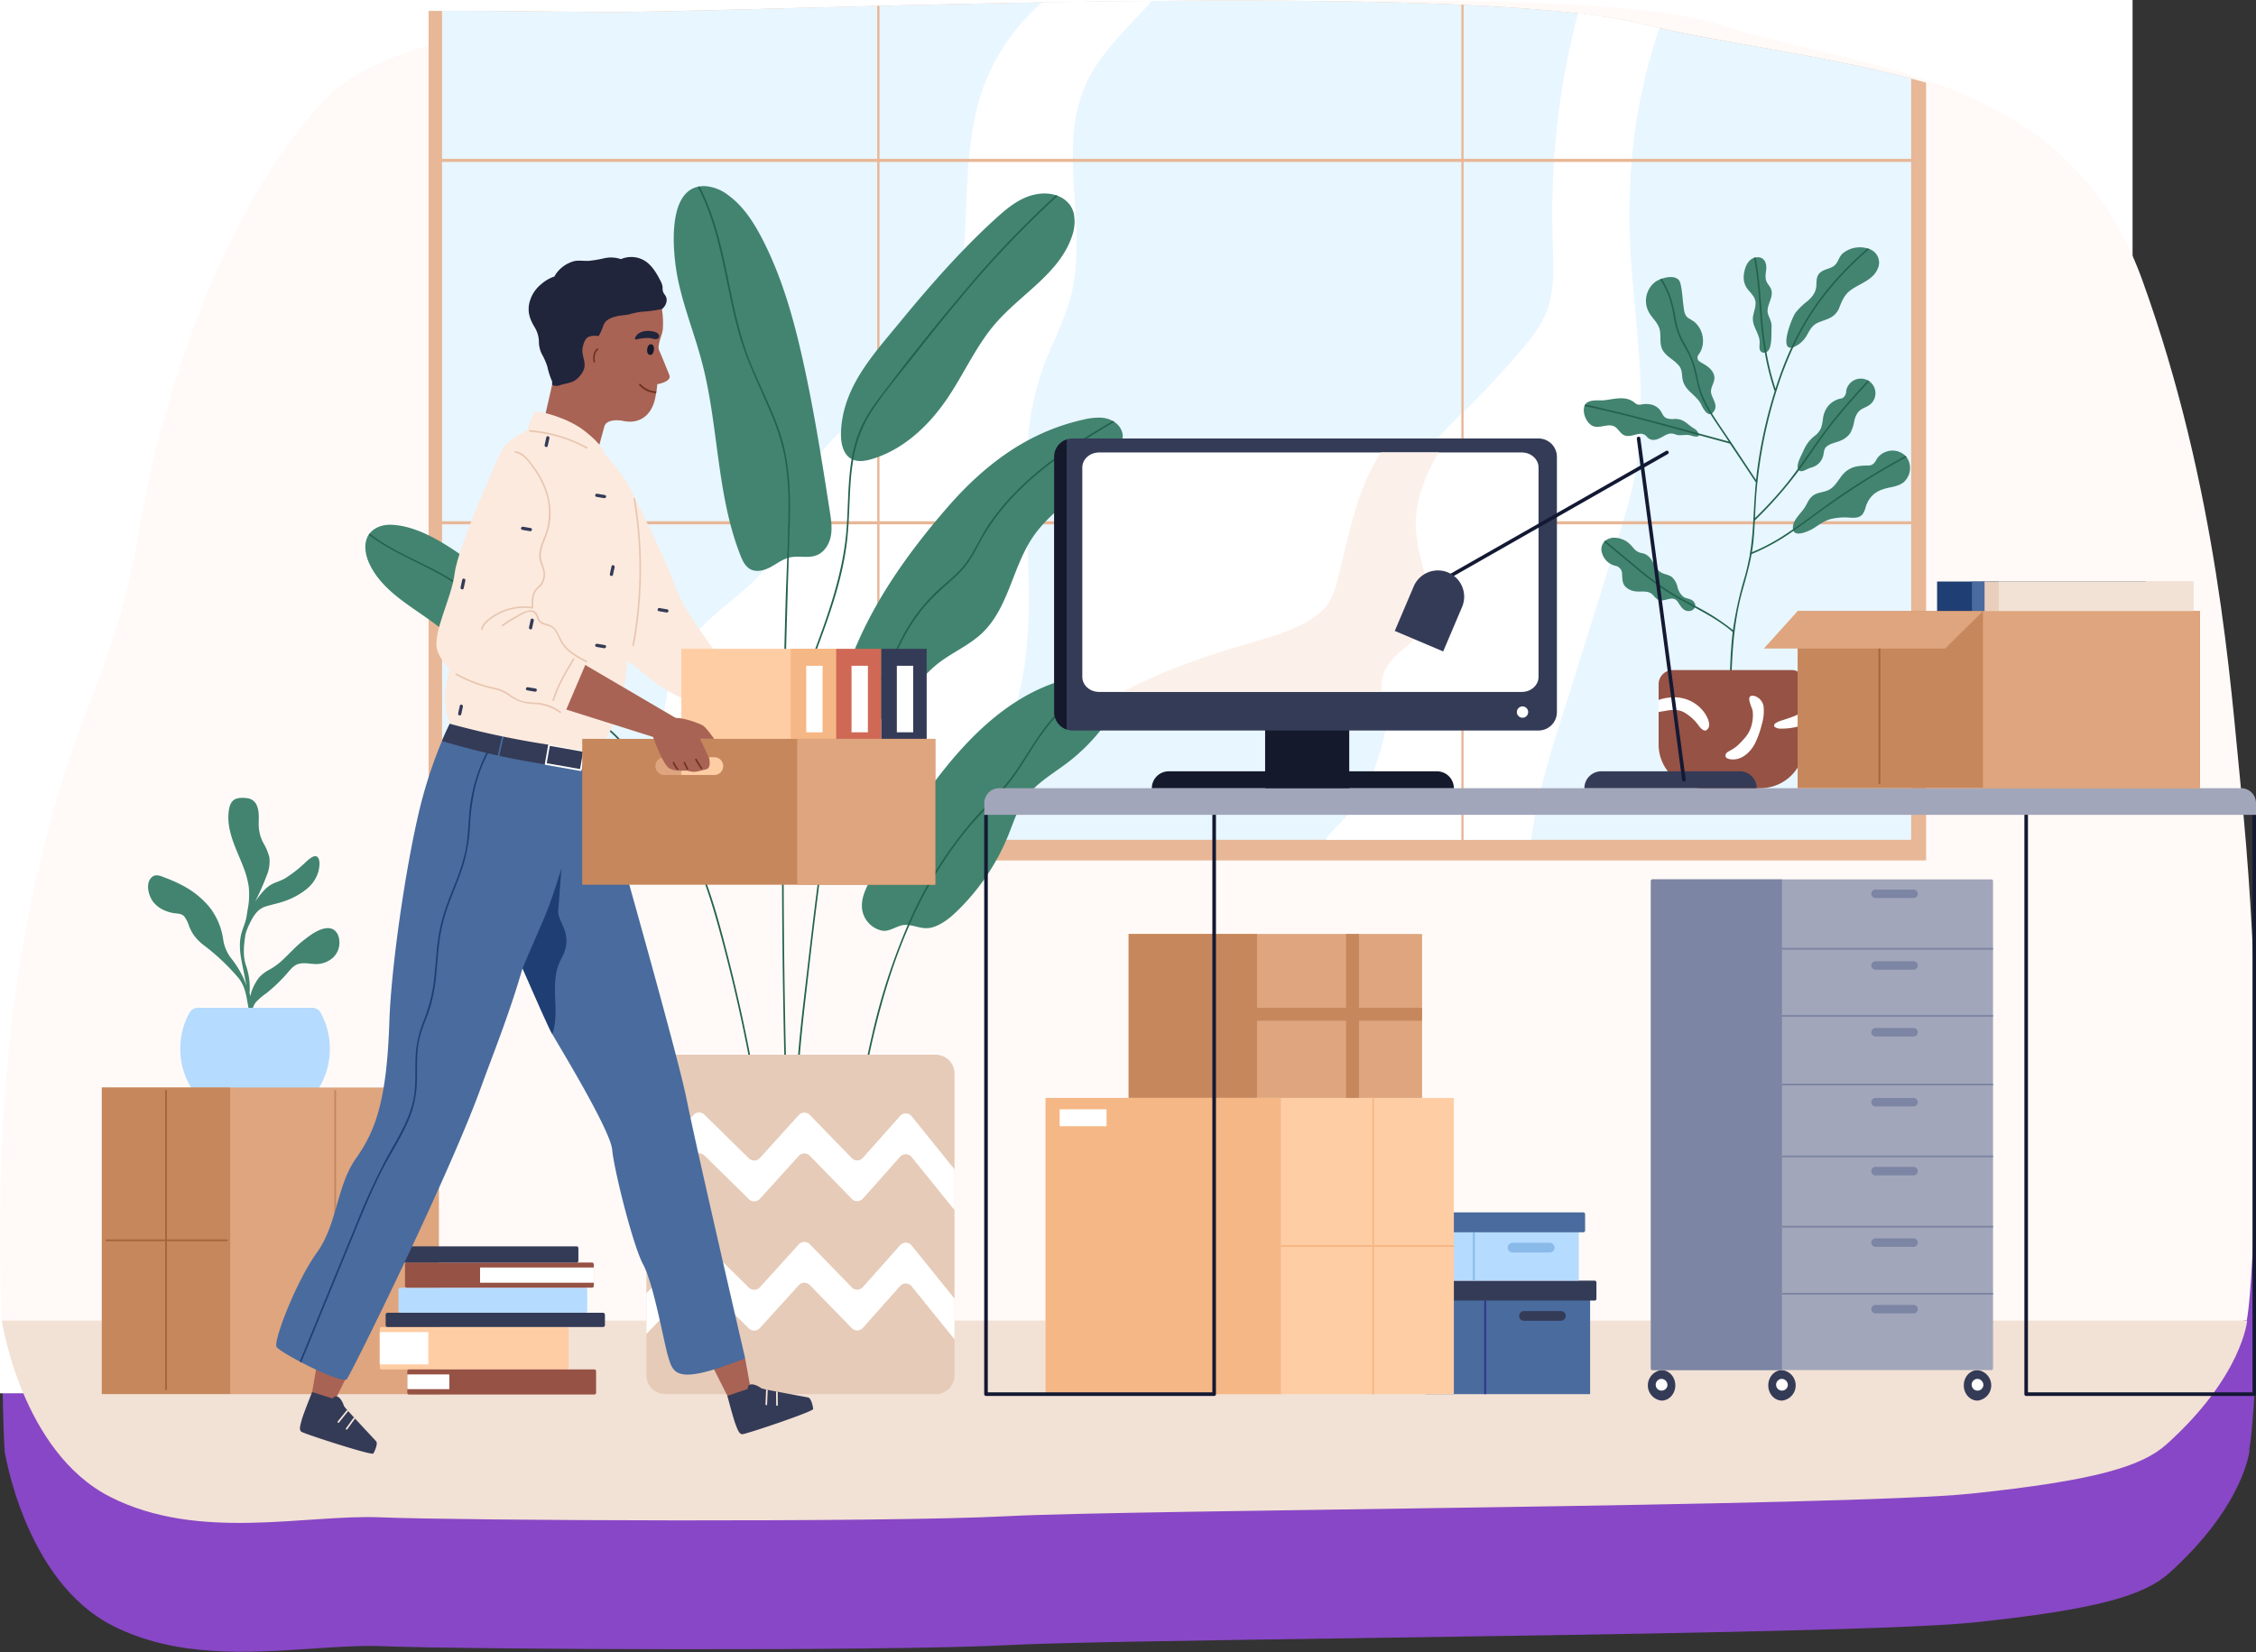 <svg xmlns="http://www.w3.org/2000/svg" xmlns:xlink="http://www.w3.org/1999/xlink" width="860" height="630" viewBox="0 0 860 630">
  <rect x="0" y="0" width="860" height="630" fill="#333333" stroke="none"/>
  <defs>
    <clipPath id="clip-path">
      <rect id="Rectangle_3" data-name="Rectangle 3" width="860" height="630" transform="translate(700 123.778)" fill="none"/>
    </clipPath>
    <clipPath id="clip-path-2">
      <rect id="Rectangle_2" data-name="Rectangle 2" width="860.04" height="553.801" fill="#fff"/>
    </clipPath>
  </defs>
  <g id="man-carrying-files-while-walking" transform="translate(-700 -123.778)">
    <g id="Mask_Group_1" data-name="Mask Group 1" clip-path="url(#clip-path)">
      <g id="Group_3" data-name="Group 3" transform="translate(-0.815)">
        <path id="Path_1" data-name="Path 1" d="M1557.456,676.277s2.032-9.023,3.054-49.657l-.01.013c1.021-40.647,1.021-91.062-5.406-154.433-.37-3.684-.761-7.716-1.171-12.07-3.824-40.352-10.262-108.226-36.292-180.4-15.027-41.685-43.5-61.61-74.947-73.609q-2.238-.861-4.485-1.659c-15.238-5.424-31.046-9.172-46.274-12.781-12.364-2.932-24.338-5.771-35.3-9.341-42.189-13.747-181.851-8.8-260.733-6.005-21.855.774-39.045,1.383-48.206,1.383-4.565,0-10.3-.081-16.95-.175-9.711-.137-21.365-.3-34.156-.282-1.336.014-2.685.014-4.046.014-59.09.266-139.89,4.737-167.152,33.009-38.02,39.412-62.487,111.964-71.1,163.362-5.018,29.944-11.163,46.134-18.126,64.478s-14.738,38.828-23.024,77.362c-16.575,77.07-11.412,160.795-11.412,160.795l1.125.123h-1.2s7.444,49.983,41.275,67.2c24.106,12.27,51.679,10.4,75.964,8.763,9.8-.663,19.063-1.29,27.348-.937,28.818,1.227,192.261,2.025,238.666-.443,18.291-.972,71.974-1.752,133.185-2.641,94.13-1.368,206.05-2.993,234.453-5.976,46.854-4.922,64.905-10.273,74.427-18.87,28.924-26.1,30.625-47.106,30.625-47.106l-.01.007H1556.5Z" transform="translate(0.816)" fill="#8847c6" fill-rule="evenodd"/>
        <rect id="Rectangle_1" data-name="Rectangle 1" width="1513.76" height="655" fill="#fff"/>
        <g id="Group_1" data-name="Group 1" transform="translate(700.815 124)" clip-path="url(#clip-path-2)">
          <path id="Path_2" data-name="Path 2" d="M1559.55,577.5c-1.021,40.634-3.054,49.657-3.054,49.657L1166.342,677.8,700.761,627.153s-5.163-83.725,11.412-160.8,31.117-81.964,41.15-141.84c8.611-51.4,33.077-123.95,71.1-163.362,27.263-28.272,108.063-32.743,167.152-33.009,1.361,0,2.71,0,4.046-.014,21.55-.034,39.871.457,51.1.457,42.2,0,255.057-12.934,308.939,4.621,24.468,7.966,53.963,12.294,81.575,22.123q2.253.8,4.485,1.659c31.447,12,59.92,31.924,74.947,73.609,28.833,79.964,33.629,154.645,37.464,192.474,6.428,63.371,6.428,113.786,5.406,154.433Z" transform="translate(-700 -124)" fill="#fffaf7"/>
          <path id="Path_3" data-name="Path 3" d="M1434.054,155.284V451.841H863.2v-323.9c1.726,0,3.438,0,5.13-.013,27.333-.032,50.563.434,64.811.434,16.75,0,54.713-1.2,101.065-2.336.28-.013.571-.02.851-.026,69.681-1.715,158.054-3.269,221.818-.4l.851.039c28.864,1.314,52.611,3.553,67.188,7.1,31.026,7.553,68.42,11.656,103.44,20.976q2.853.758,5.7,1.573Z" transform="translate(-699.81 -124)" fill="#e8b797"/>
          <path id="Path_4" data-name="Path 4" d="M1428.351,153.711V443.964H868.326V127.926c27.333-.032,50.563.434,64.811.434,16.75,0,54.713-1.2,101.065-2.337.28-.012.571-.019.851-.025,19.523-.479,40.507-.952,62.012-1.314,13.816-.233,27.842-.421,41.829-.544,41.949-.356,83.547-.091,117.977,1.456l.851.039c16.459.744,31.256,1.8,43.631,3.217a199.474,199.474,0,0,1,23.557,3.883c2.453.6,4.956,1.171,7.489,1.735,29.444,6.5,63.7,10.653,95.952,19.241Z" transform="translate(-699.804 -124)" fill="#e8f6ff"/>
          <path id="Path_5" data-name="Path 5" d="M1097.008,124.69a80.151,80.151,0,0,0-20.193,26.924c-7.309,15.766-8.069,34.192-8.82,52.288-.751,17.986-1.9,37.052-10.963,51.272-14.977,23.493-42.509,27.072-52.671,57.064-1.562,4.627-2.793,9.456-4.478,14.005a47.05,47.05,0,0,1-5.543,10.712c-3.951,5.637-8.776,9.96-13.616,14.044-8.914,7.508-19.141,14.776-24.148,27.992-3.356,8.854-3.484,19.105-6.2,28.263a46.841,46.841,0,0,1-12.528,20.1c-5.154,5.094-10.8,9.171-16.227,13.682-1.079.893-2.316,1.871-3.57,2.945h149.373c5.006-13.041,10.913-25.474,15.668-38.71a144.434,144.434,0,0,0,7.318-28.4,193.1,193.1,0,0,0,1.512-29.494c-.25-20.5-2.363-41.3.25-61.672a104.4,104.4,0,0,1,7.949-28.568c3.674-8.5,7.639-16.827,9.111-26.639,2.853-19.131-2-38.522.02-57.705a53.267,53.267,0,0,1,9.631-25.921c5.386-7.514,11.754-13.759,17.751-20.315q1.1-1.194,2.193-2.395c-13.986.123-28.013.311-41.829.544Z" transform="translate(-699.746 -124)" fill="#fff"/>
          <path id="Path_6" data-name="Path 6" d="M1322.637,174.091a213.323,213.323,0,0,1,9.371-39.615c-2.533-.563-5.026-1.133-7.489-1.735a200.732,200.732,0,0,0-23.547-3.883c-1.141,4.155-2.112,8.375-3.023,12.472a294.431,294.431,0,0,0-6.518,51c-.36,8.614-.35,17.228-.05,25.836.3,8.518.581,17.4-2.663,25.054-2.984,7.028-7.879,12.277-12.364,17.442q-7.644,8.786-15.688,16.886c-4.635,4.672-9.561,8.925-13.886,14.128a49.845,49.845,0,0,0-9.411,18.316c-4.685,16.148-5.036,34.1-5.7,51.214-.6,15.688-1.432,31.525-5.4,46.417a78.142,78.142,0,0,1-7.869,19.591,48.059,48.059,0,0,1-5.486,7.573c-2.153,2.414-4.545,4.439-6.6,7.015a22.132,22.132,0,0,0-1.5,2.168h78.291c.581-4.53,1.4-9,2.363-13.4,3.764-17.216,9.481-33.629,14.637-50.126q8.034-25.737,16.079-51.486c2.483-7.947,5-15.915,6.517-24.322a148.721,148.721,0,0,0,2.223-25.2c.16-18.122-2.223-36.024-3.554-54a242.928,242.928,0,0,1,1.261-51.33Z" transform="translate(-699.412 -124)" fill="#fff"/>
          <path id="Path_7" data-name="Path 7" d="M1433.047,185.508H868.327c-.238,0-.429-.259-.429-.582s.19-.583.429-.583h564.721c.24,0,.43.259.43.583S1433.287,185.508,1433.047,185.508Z" transform="translate(-699.805 -124)" fill="#e8b797"/>
          <path id="Path_8" data-name="Path 8" d="M1433.047,323.687H868.327c-.238,0-.429-.259-.429-.582s.19-.583.429-.583h564.721c.24,0,.43.259.43.583S1433.287,323.687,1433.047,323.687Z" transform="translate(-699.805 -124)" fill="#e8b797"/>
          <path id="Path_9" data-name="Path 9" d="M1034.871,126v320.51c0,.323-.19.582-.431.582s-.431-.265-.431-.582V126.023C1034.3,126.01,1034.581,126,1034.871,126Z" transform="translate(-699.611 -124)" fill="#e8b797"/>
          <path id="Path_10" data-name="Path 10" d="M1257.281,125.635V446.507c0,.324-.19.583-.431.583s-.42-.265-.42-.583V125.6Z" transform="translate(-699.352 -124)" fill="#e8b797"/>
        </g>
        <g id="Group_2" data-name="Group 2" transform="translate(701.5 194.736)">
          <path id="Path_11" data-name="Path 11" d="M1556.615,627.276H700.684s7.444,49.983,41.276,67.2,74.493,6.6,103.311,7.826,192.26,2.025,238.664-.443,320.773-3.7,367.637-8.617,64.906-10.273,74.427-18.87c28.924-26.1,30.626-47.106,30.626-47.106Z" transform="translate(-700.684 -194.736)" fill="#f2e1d5"/>
          <path id="Path_12" data-name="Path 12" d="M829.22,481.772c-.513-2.684-2.174-4.439-5-4.077-3.172.41-6.071,2.677-8.525,4.575-2.905,2.254-5.319,4.972-7.985,7.484a25.7,25.7,0,0,1-4.95,3.661,14.322,14.322,0,0,0-4.041,3.031,18.661,18.661,0,0,0-3.391,7.177c-.088-.437-.17-.867-.259-1.3a25.487,25.487,0,0,0-1.341-10.359c-1.36-4.056-.8-7.914-.211-12.039a24.252,24.252,0,0,1,1.3-3.414c1.382-2.957,3.057-6.091,6.371-7.116,2.858-.88,5.75-1.365,8.533-2.533a27.215,27.215,0,0,0,7.184-4.186,13.375,13.375,0,0,0,4.273-6.173c.444-1.448,1.142-5.06-.417-6.1-1.45-.97-4.314,2.192-5.312,3.039a45.939,45.939,0,0,1-6.966,5.3c-1.43.8-2.988,1.249-4.458,1.939a11.132,11.132,0,0,0-3.4,2.554,35.8,35.8,0,0,0-3.472,4.37,95.526,95.526,0,0,0,4.518-10.2,13.374,13.374,0,0,0,.944-6.767,21.189,21.189,0,0,0-2.414-5.674,15.385,15.385,0,0,1-1.641-7.635c.034-2.158.164-4.486-.752-6.507a4.413,4.413,0,0,0-3.459-2.684c-1.545-.246-3.9-.335-5.244.628-1.326.956-1.764,2.7-1.968,4.234a20.833,20.833,0,0,0,.362,7.074c1.045,4.992,3.4,9.547,5.2,14.279a35.2,35.2,0,0,1,2,7.1,28.2,28.2,0,0,1-.328,8.966c-.157.976-.321,1.953-.479,2.929-.382,2.349-1.627,4.739-2.125,7.116-1.012,4.841.2,9.348,1.127,14.1.328,1.659.65,3.312.978,4.971a33.2,33.2,0,0,0-1.58-3.783,37.916,37.916,0,0,0-3.972-6.269,15.2,15.2,0,0,1-3.254-7.19,25.863,25.863,0,0,0-5-12.3,32.9,32.9,0,0,0-10.542-8.6,51.809,51.809,0,0,0-6.4-2.868c-1.532-.58-3.59-1.659-5.107-.471-2.837,2.226-1.512,7.211.32,9.588A10.992,10.992,0,0,0,762.9,471a14.408,14.408,0,0,0,3.042.888c1.45.259,3.07.1,4.157,1.215a11.942,11.942,0,0,1,1.934,3.838,19.713,19.713,0,0,0,1.607,3.141,19.107,19.107,0,0,0,4.41,4.4,84.133,84.133,0,0,1,12.627,11.97c2.044,2.4,2.844,5.306,3.4,8.345a.13.13,0,0,1-.007.048.307.307,0,0,0,.061.259c.554,3.059,1.067,6.125,1.6,9.185.068.389.664.225.595-.164l-.341-1.987a.309.309,0,0,0,.2-.355,6.993,6.993,0,0,1,1.388-6,25.654,25.654,0,0,1,3.945-3.346,59.864,59.864,0,0,0,7.91-7.593c1.3-1.5,2.5-3.128,4.539-3.613,1.832-.437,3.76-.027,5.606.075a9.576,9.576,0,0,0,7.356-2.465,7.786,7.786,0,0,0,2.263-7.054Z" transform="translate(-700.619 -194.736)" fill="#428470"/>
          <path id="Path_13" data-name="Path 13" d="M772.087,510a28.318,28.318,0,0,0-3.432,13.931,28.5,28.5,0,0,0,57-.383,28.284,28.284,0,0,0-3.446-13.568,3.74,3.74,0,0,0-3.281-1.96h-43.55a3.742,3.742,0,0,0-3.288,1.987Z" transform="translate(-700.605 -194.736)" fill="#b5dbff"/>
          <path id="Path_14" data-name="Path 14" d="M867.281,538.429h-128.5v116.9h128.5Z" transform="translate(-700.64 -194.736)" fill="#dea57e"/>
          <path id="Path_15" data-name="Path 15" d="M787.717,538.429H738.781V655.273h48.936Z" transform="translate(-700.64 -194.736)" fill="#c7875c"/>
          <path id="Path_16" data-name="Path 16" d="M786.459,597.018H740.509a.341.341,0,0,1,0-.683h45.949a.341.341,0,0,1,0,.683Z" transform="translate(-700.638 -194.736)" fill="#a3663c"/>
          <path id="Path_17" data-name="Path 17" d="M763.22,653.88a.338.338,0,0,1-.341-.341V539.74a.342.342,0,1,1,.684,0v113.8A.338.338,0,0,1,763.22,653.88Z" transform="translate(-700.612 -194.736)" fill="#a3663c"/>
          <path id="Path_18" data-name="Path 18" d="M827.627,653.955a.338.338,0,0,1-.342-.341V539.747a.342.342,0,1,1,.684,0V653.614A.338.338,0,0,1,827.627,653.955Z" transform="translate(-700.537 -194.736)" fill="#c7875c"/>
          <path id="Path_19" data-name="Path 19" d="M923,614.732H852.4a.684.684,0,0,0-.684.683v8.208a.684.684,0,0,0,.684.683H923a.684.684,0,0,0,.684-.683v-8.208A.684.684,0,0,0,923,614.732Z" transform="translate(-700.508 -194.736)" fill="#b5dbff"/>
          <path id="Path_20" data-name="Path 20" d="M925.5,605.158h-70.6a.684.684,0,0,0-.684.683v8.208a.684.684,0,0,0,.684.683h70.6a.684.684,0,0,0,.684-.683v-8.208A.684.684,0,0,0,925.5,605.158Z" transform="translate(-700.505 -194.736)" fill="#965244"/>
          <path id="Path_21" data-name="Path 21" d="M915.887,629.734h-70.6a.683.683,0,0,0-.683.683v14.8a.683.683,0,0,0,.683.683h70.6a.683.683,0,0,0,.683-.683v-14.8A.683.683,0,0,0,915.887,629.734Z" transform="translate(-700.517 -194.736)" fill="#ffcda4"/>
          <path id="Path_22" data-name="Path 22" d="M863.109,631.687H844.6v12.319h18.507Z" transform="translate(-700.517 -194.736)" fill="#fff"/>
          <path id="Path_23" data-name="Path 23" d="M847.594,624.306H929.68a.749.749,0,0,1,.752.751v3.933a.749.749,0,0,1-.752.751H847.594a.749.749,0,0,1-.752-.751v-3.933A.749.749,0,0,1,847.594,624.306Z" transform="translate(-700.514 -194.736)" fill="#343b57"/>
          <path id="Path_24" data-name="Path 24" d="M926.144,607.043H882.787v5.8h43.357Z" transform="translate(-700.472 -194.736)" fill="#fff"/>
          <path id="Path_25" data-name="Path 25" d="M926.367,645.9h-70.6a.683.683,0,0,0-.684.683v8.207a.683.683,0,0,0,.684.683h70.6a.683.683,0,0,0,.684-.683v-8.207A.683.683,0,0,0,926.367,645.9Z" transform="translate(-700.504 -194.736)" fill="#965244"/>
          <path id="Path_26" data-name="Path 26" d="M871.107,647.8H855.082v5.613h16.025Z" transform="translate(-700.504 -194.736)" fill="#fff"/>
          <path id="Path_27" data-name="Path 27" d="M919.629,598.985h-70.6a.683.683,0,0,0-.684.683v4.821a.683.683,0,0,0,.684.683h70.6a.684.684,0,0,0,.684-.683v-4.821A.684.684,0,0,0,919.629,598.985Z" transform="translate(-700.512 -194.736)" fill="#343b57"/>
          <path id="Path_28" data-name="Path 28" d="M1127.555,289.266a6.887,6.887,0,0,0-3.134-4.609,5.892,5.892,0,0,0-.6-.376,9.812,9.812,0,0,0-2.333-.935,12.09,12.09,0,0,0-2.2-.328,24.559,24.559,0,0,0-6.708.758c-21.485,4.8-38.014,17.5-52.131,33.836-15.228,17.611-28.954,37-37.033,59-1.862,5.094-3.444,10.441-3.124,15.863.16,2.526.841,5.217,2.793,6.822a1.3,1.3,0,0,0,.11.082,4.847,4.847,0,0,0,.47.334c2.553,1.619,6.077,1.086,8.92-.143,10.142-4.4,15.528-15.467,24.128-22.432,5.476-4.432,12.254-7.163,17.35-12.032,10.042-9.574,11.513-25.082,19.292-36.554,8.69-12.8,24.559-19.6,32.4-32.921,1.151-1.939,2.112-4.138,1.792-6.364Z" transform="translate(-700.312 -194.736)" fill="#428470"/>
          <path id="Path_29" data-name="Path 29" d="M1124.441,284.664c-15.909,9.239-31.747,19.529-43.36,34a82.323,82.323,0,0,0-8.33,12.674,64.518,64.518,0,0,1-4.225,7.211,35.841,35.841,0,0,1-5.2,5.654c-4.025,3.647-8.109,7.082-11.583,11.274a71.376,71.376,0,0,0-9,14.218c-2.393,4.9-4.545,9.976-7.769,14.415-3.164,4.377-7.088,8.146-9.821,12.831-.521.908-1.011,1.823-1.462,2.765-4.345,9.021-5.516,19.544-7.108,29.268-3.945,24.194-6.748,48.558-9.541,72.9-2.763,23.887-5.4,48.162-1.492,72.083.06.389-.541.553-.6.164q-.691-4.179-1.121-8.372c-2.543-24.31.841-48.77,3.634-72.895,2.823-24.406,5.787-48.811,10.052-73.012a100.812,100.812,0,0,1,3.724-15.747,40.371,40.371,0,0,1,1.982-4.732,44.4,44.4,0,0,1,5.476-8.488c3.644-4.466,7.168-8.713,9.811-13.862,2.533-4.93,4.655-10.052,7.6-14.77a66.433,66.433,0,0,1,9.922-12.333c4.045-3.961,8.85-7.231,12.134-11.923,3.094-4.4,5.186-9.416,8.16-13.9a87.112,87.112,0,0,1,9.051-11.3c11.033-11.684,24.619-20.465,38.485-28.516.2.116.411.239.6.375Z" transform="translate(-700.332 -194.736)" fill="#23614d"/>
          <path id="Path_30" data-name="Path 30" d="M1124.782,386.164a6.559,6.559,0,0,0-.821-1.352,8.945,8.945,0,0,0-5.216-3.052c-.28-.062-.541-.116-.831-.157a22.016,22.016,0,0,0-7.749.225c-36.683,7.211-59.359,46.066-77.37,75.224-2.8,4.527-5.707,9.785-4.2,14.893a9.735,9.735,0,0,0,7.138,6.638c3.044.655,5.887-2.076,8.85-2.158a8.235,8.235,0,0,1,1.091.034c.21.02.42.034.631.075,3.074.41,5.637,1.878,9.261.656,3.554-1.2,6.508-3.7,9.191-6.324A84.72,84.72,0,0,0,1084,442.2c1.962-4.849,3.514-9.956,6.578-14.2,4.085-5.654,10.392-9.184,15.949-13.411a71.121,71.121,0,0,0,15.458-16.2c2.483-3.613,4.676-8.236,2.813-12.2Z" transform="translate(-700.303 -194.736)" fill="#428470"/>
          <path id="Path_31" data-name="Path 31" d="M1118.752,381.76a97.97,97.97,0,0,0-22.376,22.534c-4.525,6.358-8.129,13.336-13.155,19.346-4.966,5.934-10.693,11.171-15.558,17.194a156.463,156.463,0,0,0-21.355,35.686q-.706,1.589-1.382,3.2c-12.575,30.06-17.38,62.537-22,94.57-.05.389-.651.218-.6-.164,2.713-18.792,5.456-37.6,9.811-56.1a241.4,241.4,0,0,1,13.526-41.58,153.184,153.184,0,0,1,24.919-40.05c5.386-6.125,11.433-11.574,16.069-18.321,4.335-6.316,8.039-12.988,12.875-18.956a98.721,98.721,0,0,1,18.392-17.522c.28.041.551.1.831.157Z" transform="translate(-700.31 -194.736)" fill="#23614d"/>
          <path id="Path_32" data-name="Path 32" d="M1108.983,205.288a9.417,9.417,0,0,0-1.452-3.3,10.239,10.239,0,0,0-4.555-3.483.821.821,0,0,0-.14-.048,5.263,5.263,0,0,0-.661-.239c-3.955-1.3-8.42-.614-12.234,1.134-4.065,1.857-7.519,4.821-10.833,7.839-13.255,12.073-25.079,25.6-36.452,39.442-10.332,12.585-21.765,24.713-22.436,41.894-.15,3.885.641,8.467,4.065,10.277a.655.655,0,0,0,.15.082,4.408,4.408,0,0,0,.471.2c2.162.853,4.675.416,6.938-.239,12.234-3.585,22.056-12.947,29.154-23.532,6.247-9.3,10.8-19.782,18.141-28.25,9.761-11.26,24.458-19.14,29.154-33.282a16.064,16.064,0,0,0,.691-8.475Z" transform="translate(-700.312 -194.736)" fill="#428470"/>
          <path id="Path_33" data-name="Path 33" d="M1016.019,318.677q-.27-1.742-.541-3.489c-2.813-17.967-5.7-35.933-9.641-53.694-3.554-16.047-8.015-32.033-15.562-46.639-3.262-6.324-7.226-12.5-12.99-16.683a16.251,16.251,0,0,0-8.73-3.428,11.354,11.354,0,0,0-2.188.123c-.219.034-.437.075-.65.123-12.292,2.745-9.311,27.3-7.472,35.85,2.29,10.667,6.4,20.855,9.147,31.4,6.29,24.139,5.435,50.034,14.555,73.251.807,2.062,1.826,4.24,3.774,5.3,2.393,1.3,5.394.464,7.793-.833,2.092-1.134,4.048-2.616,6.276-3.367.191-.061.379-.123.57-.17.15-.041.29-.082.441-.11,3.364-.758,7.048.431,10.252-.84,2.943-1.167,4.8-4.24,5.376-7.354s.08-6.323-.41-9.451Z" transform="translate(-700.386 -194.736)" fill="#428470"/>
          <path id="Path_34" data-name="Path 34" d="M1102.9,198.446a390.913,390.913,0,0,0-37.564,39.646c-5.877,7.02-11.593,14.17-17.24,21.374-5.557,7.075-11.523,14.026-16.4,21.6a47.973,47.973,0,0,0-6.728,18.007c-.441,2.506-.741,5.053-.941,7.634-.671,8.413-.531,16.888-1.682,25.26-3.664,26.529-17.61,50.518-23.672,76.364q-.42,34.467-.151,68.942.318,38.277,1.511,76.542c.016.4-.6.4-.615,0q-.144-4.712-.28-9.424-1.077-37.91-1.292-75.825-.164-28.608.164-57.224a97.739,97.739,0,0,0-2.154,18c-.013.4-.629.4-.615,0a101.642,101.642,0,0,1,2.8-20.923q.1-7.847.219-15.679.327-19.041.868-38.09c.171-6.009.423-12.018.65-18.034.246-6.508.449-13.009.469-19.516a102.824,102.824,0,0,0-1.365-18.554,80.631,80.631,0,0,0-5-16.361c-4.26-10.38-9.428-20.281-12.484-31.125-5.265-18.608-6.646-38.752-15.7-56.049.212-.048.424-.089.65-.123.375.717.738,1.441,1.093,2.171,9.169,19.127,9.763,40.9,16.736,60.741,3.766,10.741,9.5,20.684,13.023,31.521,3.727,11.472,3.9,23.5,3.517,35.44q-.18,5.84-.36,11.684c-.661,21.428-1.283,42.843-1.6,64.271-.027,1.68-.034,3.36-.061,5.033,2.71-10.619,6.655-20.985,10.509-31.221,6.037-16.026,11.974-32.244,13.225-49.466.621-8.611.451-17.3,1.832-25.853.03-.137.04-.28.08-.41a49.73,49.73,0,0,1,3.214-11.349,57.261,57.261,0,0,1,7.058-11.616c10.843-14.47,22.156-28.687,33.889-42.446a378.267,378.267,0,0,1,33.729-35.175c.22.069.451.151.661.239Z" transform="translate(-700.376 -194.736)" fill="#23614d"/>
          <path id="Path_35" data-name="Path 35" d="M924.322,375.4a17.129,17.129,0,0,0-3.487-4.192,301.874,301.874,0,0,0-33.957-27.738c-10.6-7.443-24.426-19.148-37.956-19.612-3.057-.1-6.317.922-8.169,3.332a1.516,1.516,0,0,0-.137.164c-.075.1-.143.205-.212.3-2.133,3.25-1.354,7.709.335,11.246,6.173,12.9,21.426,18.356,31.619,28.394,8.142,8.023,13.147,19.127,22.479,25.737,2.29,1.618,5.2,2.977,7.834,2.021,2.885-1.038,4.212-4.336,6.557-6.316a9.16,9.16,0,0,1,1.654-1.1c.205-.116.41-.218.623-.314a55.739,55.739,0,0,1,6.809-2.117c3.132-.976,6.434-3.073,6.775-6.33a6.032,6.032,0,0,0-.759-3.489Z" transform="translate(-700.523 -194.736)" fill="#428470"/>
          <path id="Path_36" data-name="Path 36" d="M990.84,555.9c.055.39-.534.554-.595.158q-.616-4.16-1.264-8.318a642.478,642.478,0,0,0-13.988-65.78c-2.871-10.714-5.934-21.435-10.63-31.514-4.539-9.731-10.371-18.8-16.34-27.71-2.987-4.453-5.893-8.994-9.236-13.193a57.66,57.66,0,0,0-10.644-10.23c-5.565-4.165-11.609-7.648-17.269-11.663-1.791-1.27-3.535-2.588-5.21-4-7.2-6.051-11.895-13.992-17.146-21.647a62.075,62.075,0,0,0-9.134-10.967,58.688,58.688,0,0,0-10.077-7.225c-9.339-5.462-20.264-9.457-28.9-16.149.068-.1.137-.205.212-.3a1.63,1.63,0,0,1,.136-.164c10.679,8.359,24.572,12.251,35.427,20.4,7.206,5.416,12.012,12.8,16.935,20.206a82.08,82.08,0,0,0,8.819,11.541,64.812,64.812,0,0,0,9.557,8c.486.348.978.69,1.477,1.031,7.589,5.183,15.772,9.69,22.294,16.259a79.951,79.951,0,0,1,9.182,11.7c3.036,4.466,6.057,8.946,8.976,13.487A155.414,155.414,0,0,1,968.1,457.68c4.007,10.366,6.8,21.2,9.544,31.958a646.008,646.008,0,0,1,13.2,66.258Z" transform="translate(-700.521 -194.736)" fill="#23614d"/>
          <path id="Path_37" data-name="Path 37" d="M1056.408,525.912H953.323a7.174,7.174,0,0,0-7.178,7.17V648.158a7.174,7.174,0,0,0,7.178,7.17h103.085a7.174,7.174,0,0,0,7.178-7.17V533.082A7.174,7.174,0,0,0,1056.408,525.912Z" transform="translate(-700.398 -194.736)" fill="#e6cbb8"/>
          <path id="Path_38" data-name="Path 38" d="M1042.833,549.266l-14.187,15.965a2.881,2.881,0,0,1-4.215.1L1008.4,548.87a2.881,2.881,0,0,0-4.195.075L989.358,565.32a2.886,2.886,0,0,1-4.15.123l-16.975-16.676a2.886,2.886,0,0,0-4.1.055l-18.007,18.717v15.556l18.007-18.717a2.879,2.879,0,0,1,4.1-.055L985.208,581a2.873,2.873,0,0,0,4.15-.123l14.849-16.375a2.88,2.88,0,0,1,4.195-.075l16.029,16.457a2.882,2.882,0,0,0,4.215-.1l14.187-15.966a2.884,2.884,0,0,1,4.4.1l16.359,20.253V569.622l-16.359-20.254A2.879,2.879,0,0,0,1042.833,549.266Z" transform="translate(-700.398 -194.736)" fill="#fff"/>
          <path id="Path_39" data-name="Path 39" d="M1042.833,598.555l-14.187,15.965a2.881,2.881,0,0,1-4.215.1L1008.4,598.159a2.881,2.881,0,0,0-4.195.075l-14.849,16.375a2.886,2.886,0,0,1-4.15.123l-16.975-16.676a2.886,2.886,0,0,0-4.1.055l-18.007,18.717v15.556l18.007-18.717a2.879,2.879,0,0,1,4.1-.055l16.975,16.675a2.873,2.873,0,0,0,4.15-.123l14.849-16.375a2.88,2.88,0,0,1,4.195-.075l16.029,16.457a2.882,2.882,0,0,0,4.215-.1l14.187-15.966a2.884,2.884,0,0,1,4.4.1l16.359,20.253V618.911l-16.359-20.254A2.879,2.879,0,0,0,1042.833,598.555Z" transform="translate(-700.398 -194.736)" fill="#fff"/>
          <path id="Path_40" data-name="Path 40" d="M1305.523,615.852H1242.75v39.476h62.773Z" transform="translate(-700.053 -194.736)" fill="#496b9e"/>
          <path id="Path_41" data-name="Path 41" d="M1307.248,612.055h-57.527a.686.686,0,0,0-.681.683v6.227a.685.685,0,0,0,.681.683h57.527a.678.678,0,0,0,.681-.683v-6.227A.679.679,0,0,0,1307.248,612.055Z" transform="translate(-700.046 -194.736)" fill="#343b57"/>
          <path id="Path_42" data-name="Path 42" d="M1294.329,627.351H1280.3a1.85,1.85,0,1,1,0-3.7h14.026a1.85,1.85,0,1,1,0,3.7Z" transform="translate(-700.012 -194.736)" fill="#343b57"/>
          <path id="Path_43" data-name="Path 43" d="M1265.831,619.648h-.681v35.68h.681Z" transform="translate(-700.027 -194.736)" fill="#333382"/>
          <path id="Path_44" data-name="Path 44" d="M1301.213,589.828H1238.44v22.227h62.773Z" transform="translate(-700.058 -194.736)" fill="#b5dbff"/>
          <path id="Path_45" data-name="Path 45" d="M1302.938,586.024h-57.527a.679.679,0,0,0-.681.683v6.228a.679.679,0,0,0,.681.683h57.527a.686.686,0,0,0,.681-.683v-6.228A.686.686,0,0,0,1302.938,586.024Z" transform="translate(-700.051 -194.736)" fill="#496b9e"/>
          <path id="Path_46" data-name="Path 46" d="M1290.019,601.327h-14.026a1.851,1.851,0,1,1,0-3.7h14.026a1.851,1.851,0,1,1,0,3.7Z" transform="translate(-700.017 -194.736)" fill="#89bae8"/>
          <path id="Path_47" data-name="Path 47" d="M1261.521,593.625h-.681v18.43h.681Z" transform="translate(-700.032 -194.736)" fill="#89bae8"/>
          <path id="Path_48" data-name="Path 48" d="M1241.6,479.88H1129.75v62.53H1241.6Z" transform="translate(-700.185 -194.736)" fill="#dea57e"/>
          <path id="Path_49" data-name="Path 49" d="M1178.687,479.88H1129.75v62.475h48.937Z" transform="translate(-700.185 -194.736)" fill="#c7875c"/>
          <path id="Path_50" data-name="Path 50" d="M1241.543,508.014H1178.63v4.93h62.913Z" transform="translate(-700.128 -194.736)" fill="#c7875c"/>
          <path id="Path_51" data-name="Path 51" d="M1217.456,479.88h-4.936v62.53h4.936Z" transform="translate(-700.088 -194.736)" fill="#c7875c"/>
          <path id="Path_52" data-name="Path 52" d="M1253.761,542.41H1098.13V655.328h155.631Z" transform="translate(-700.221 -194.736)" fill="#ffcda4"/>
          <path id="Path_53" data-name="Path 53" d="M1187.794,542.41H1098.13V655.328h89.664Z" transform="translate(-700.221 -194.736)" fill="#f5b785"/>
          <path id="Path_54" data-name="Path 54" d="M1223.221,542.349h-.681V655.328h.681Z" transform="translate(-700.076 -194.736)" fill="#f5b785"/>
          <path id="Path_55" data-name="Path 55" d="M1253.657,598.5H1187.69v.683h65.967Z" transform="translate(-700.117 -194.736)" fill="#f5b785"/>
          <path id="Path_56" data-name="Path 56" d="M983.747,641.719l2.475,13.746-1.7,5.954-6.316-2.977-8.737-17.352Z" transform="translate(-700.371 -194.736)" fill="#a86354"/>
          <path id="Path_57" data-name="Path 57" d="M1009.688,660.982c.07,1-25.908,9.71-27.07,9.629s-1.7-1.619-2.543-3.777-3.118-10.844-3.118-10.844l7.739-2.629s-.13-1.768,1.511-1.768,3.261,1.229,3.808,1.543a14.747,14.747,0,0,0,1.7.41c.191.034.4.082.609.13.9.177,2,.4,3.193.628.205.034.409.082.615.116,4.845.929,10.922,2.042,11.612,2.178,1.151.232,1.852,3.387,1.922,4.384Z" transform="translate(-700.362 -194.736)" fill="#343b57"/>
          <path id="Path_58" data-name="Path 58" d="M992.314,653.669c-.055,1.864-.136,3.735-.225,5.592-.021.4-.636.4-.616,0q.144-2.857.232-5.722C991.9,653.573,992.1,653.621,992.314,653.669Z" transform="translate(-700.346 -194.736)" fill="#fceade"/>
          <path id="Path_59" data-name="Path 59" d="M996.174,659.466a.307.307,0,0,1-.615,0c-.035-1.727-.055-3.441-.055-5.169.205.034.41.082.615.116C996.119,656.1,996.14,657.78,996.174,659.466Z" transform="translate(-700.341 -194.736)" fill="#fceade"/>
          <path id="Path_60" data-name="Path 60" d="M832.8,647.072l-6.2,12.517-4.916,3.776-3.3-6.152,3.322-19.134Z" transform="translate(-700.547 -194.736)" fill="#a86354"/>
          <path id="Path_61" data-name="Path 61" d="M842.178,677.979c-.54.853-26.6-7.6-27.483-8.352s-.4-2.308.212-4.548,3.959-10.564,3.959-10.564L826.651,657a1.565,1.565,0,0,1,2.27-.519c1.327.977,1.887,2.929,2.14,3.5a15.681,15.681,0,0,0,1.128,1.338c.129.144.266.3.409.465.616.676,1.375,1.5,2.195,2.4.144.15.28.307.424.457,3.343,3.633,7.554,8.126,8.025,8.652.787.874-.533,3.824-1.059,4.671Z" transform="translate(-700.552 -194.736)" fill="#343b57"/>
          <path id="Path_62" data-name="Path 62" d="M832.583,661.781q-1.733,2.2-3.514,4.357c-.252.314-.752-.055-.492-.369,1.209-1.475,2.413-2.964,3.6-4.459.129.143.266.3.409.464Z" transform="translate(-700.535 -194.736)" fill="#fceade"/>
          <path id="Path_63" data-name="Path 63" d="M832.23,668.739a.307.307,0,0,1-.493-.368q1.5-2.11,3.036-4.186c.143.15.28.307.424.457-1,1.359-1.989,2.711-2.966,4.091Z" transform="translate(-700.532 -194.736)" fill="#fceade"/>
          <path id="Path_64" data-name="Path 64" d="M941.81,313.733s11.628,23.054,15.457,34.027,22.951,34.69,22.951,34.69L974.359,396a164.451,164.451,0,0,1-17.085-7.217c-7.582-3.872-9.141-6.071-18.383-13.132s-18.042-28.625-17.187-31.4,20.12-30.524,20.12-30.524Z" transform="translate(-700.427 -194.736)" fill="#fceade"/>
          <path id="Path_65" data-name="Path 65" d="M983.842,641.719s-8.355,3.257-14.042,4.821c-13.085,3.585-13.831-.663-15.362-5.7s-5.49-27.615-9.435-34.86-11.191-36.383-11.848-43.84-20.194-39.456-22.827-44.052c-1.231-2.137-6.276-13.548-11.349-25.156-5.839-13.377-11.691-27.014-11.691-27.014l7.787-52.908.773-5.217s4.252-2.554,8.7-4.944a51.955,51.955,0,0,1,8.45-3.9,2.78,2.78,0,0,1,1.292-.144,4.19,4.19,0,0,1,1.23.724c3.269,2.527,9.742,10.564,9.742,10.564s.916,3.189,2.455,8.6c7.595,26.72,30.463,107.537,33.745,123.939,3.952,19.728,22.389,99.077,22.389,99.077Z" transform="translate(-700.467 -194.736)" fill="#496b9e"/>
          <path id="Path_66" data-name="Path 66" d="M913.786,489.222c-5.086,9.239-.177,19.543-3.486,28.871-1.23-2.137-6.276-13.548-11.349-25.156,0,0,5.36-12.5,8.245-19.114s6.591-18.942,6.591-18.942-.923,11.7-1.23,16.17S918.88,479.983,913.786,489.222Z" transform="translate(-700.453 -194.736)" fill="#1f3e73"/>
          <path id="Path_67" data-name="Path 67" d="M904.5,468.552a185.288,185.288,0,0,1-5.428,24.385c-5.032,17.542-11.759,34.095-15.642,44.877-12.285,34.2-49.593,109.6-51.357,111.792-1.052,1.318-10.07-2.609-17.364-6.419-.185-.1-.362-.191-.541-.287-4.573-2.417-8.354-4.732-8.86-5.572-1.32-2.185,7.459-24.986,15.355-35.946s7.466-25.423,14.924-35.946,11.732-22.063,12.723-52.171c.684-20.69,6.037-57.585,11.192-79.567a173.5,173.5,0,0,1,8.839-27.369c1.784-4.24,3.009-6.6,3.009-6.6s2.987-2.581,6.577-5.238c4.321-3.2,9.509-6.5,11.43-5.538,1.634.813,5.558,4.391,9.278,7.976,2.263,2.172,4.443,4.357,6,5.928,1.388,1.4,2.277,2.308,2.277,2.308s.212,3.81.321,9.99c.232,12.189.1,33.624-2.741,53.393Z" transform="translate(-700.562 -194.736)" fill="#496b9e"/>
          <path id="Path_68" data-name="Path 68" d="M886.881,409.1a61.472,61.472,0,0,0-5.722,14.224,85.335,85.335,0,0,0-2.154,15.849,61.948,61.948,0,0,1-2.6,14.723c-1.5,4.7-3.466,9.225-5.182,13.855A66.99,66.99,0,0,0,867.7,480.5c-.766,4.739-1.019,9.539-1.484,14.306a64.767,64.767,0,0,1-2.372,13.117c-1.355,4.3-3.412,8.366-4.273,12.818-.916,4.691-.677,9.505-.773,14.258a41.236,41.236,0,0,1-1.962,12.7c-2.782,8.133-7.882,15.3-11.7,22.951-4.286,8.6-7.861,17.509-11.505,26.386q-5.589,13.633-11.192,27.273-3.865,9.435-7.745,18.882c-.185-.1-.362-.192-.541-.287q5.25-12.793,10.494-25.58,5.558-13.553,11.123-27.089a255.25,255.25,0,0,1,11.54-25.089c4.355-7.976,9.578-15.726,10.583-24.979.5-4.589.2-9.218.424-13.821a40.979,40.979,0,0,1,2.8-12.769,65.384,65.384,0,0,0,3.753-12.954c.759-4.733,1.011-9.526,1.483-14.293a69.8,69.8,0,0,1,2.346-13.042c1.237-4.2,2.919-8.27,4.505-12.353a81.3,81.3,0,0,0,4.027-12.462c1.039-4.842,1.107-9.793,1.538-14.7a62.7,62.7,0,0,1,7.575-24.973.308.308,0,0,1,.534.308Z" transform="translate(-700.552 -194.736)" fill="#1f3e73"/>
          <path id="Path_69" data-name="Path 69" d="M927.728,418.7c-2.139-.321-8.819-1.489-20.571-3.544-2.414-.417-5.039-.881-7.89-1.373-1.4-.246-2.8-.5-4.177-.772-10.713-2.1-20.653-4.841-26.826-6.685,1.784-4.24,3.008-6.6,3.008-6.6s2.987-2.581,6.577-5.238c6.755.765,14.228,1.626,20.708,2.438,6.262.779,11.6,1.5,14.453,2.028.232.041.452.089.65.123.608.123,1.23.28,1.866.458,3.268,2.526,9.742,10.564,9.742,10.564s.916,3.189,2.454,8.6Z" transform="translate(-700.489 -194.736)" fill="#343b57"/>
          <path id="Path_70" data-name="Path 70" d="M921.154,417.74h-.062l-13.366-2.349a.32.32,0,0,1-.218-.144.3.3,0,0,1-.055-.252l1.285-7.28a.352.352,0,0,1,.4-.28l13.366,2.35a.317.317,0,0,1,.218.143.3.3,0,0,1,.055.253l-1.286,7.279A.337.337,0,0,1,921.154,417.74Zm-12.969-2.964L920.874,417l1.162-6.61-12.689-2.233-1.162,6.61Z" transform="translate(-700.443 -194.736)" fill="#fff"/>
          <path id="Path_71" data-name="Path 71" d="M892.273,399.74q-2.5,10.97-5,21.933c-.089.389.506.553.595.164q2.5-10.97,5-21.933C892.957,399.514,892.362,399.35,892.273,399.74Z" transform="translate(-700.467 -194.736)" fill="#496b9e"/>
          <path id="Path_72" data-name="Path 72" d="M953.211,236.187a3.753,3.753,0,0,1-.862-2.089c-.034-.355.028-.69-.02-1.065a7.278,7.278,0,0,0-.814-2.24c-1.5-2.957-3.438-6.221-6.439-7.86a9.932,9.932,0,0,0-8.6-.355,11.916,11.916,0,0,0-6.447-.321,46.851,46.851,0,0,1-5.811.977c-1.791.088-3.617-.253-5.394.068a12.329,12.329,0,0,0-6.864,4.541,7.467,7.467,0,0,0-.827,1.352,14.523,14.523,0,0,0-4.957,2.847,13.166,13.166,0,0,0-4.7,7.621c-.623,3.305.362,5.982,2.043,8.782a11.121,11.121,0,0,1,1.682,5.606,10.656,10.656,0,0,0,1.046,4.589,25.382,25.382,0,0,1,2.167,4.91,29.35,29.35,0,0,0,1.347,4.507,4.844,4.844,0,0,0,1.955,2.512c1.21.506,2.741-.621,3.76-1.154a47.812,47.812,0,0,0,15.607-12.953c1.224-1.585,2.209-3.49,3.712-4.821,1.751-1.551,4.137-2.513,6.174-3.626,2.12-1.154,4.266-2.274,6.364-3.469a9.016,9.016,0,0,0,2.871-2.315c1.6.061,3.111-1.4,3.562-3.1a3.188,3.188,0,0,0-.554-2.93Z" transform="translate(-700.451 -194.736)" fill="#20253b"/>
          <path id="Path_73" data-name="Path 73" d="M949.973,272.994c-.034.232-.075.457-.109.669-.137.806-.266,1.495-.389,2.062-1.361,6.46-5.921,9.567-11.4,8.672-.548-.088-1.162-.2-1.826-.341-4.02-.819-9.789-2.383-13.146-3.4-3.548-1.072-6.529-2.574-9.844-10.038-.349-.785-.7-1.625-1.046-2.547a23.326,23.326,0,0,1-.827-2.6c-2.346-9.233.608-20.1,1.845-24.6,1.361-4.93,5.62-9.69,5.62-9.69s14.978-2.5,21.111-1.359c5.975,1.107,12.115,11.793,12.115,11.793a34.566,34.566,0,0,1,.368,7.478c-.246,2.629-1.483,4.179-1.647,7.259-.349,6.616-.123,12.469-.807,16.655Z" transform="translate(-700.44 -194.736)" fill="#a86354"/>
          <path id="Path_74" data-name="Path 74" d="M936.252,284.049c-.26-.027-5.25-.567-6.091,2.254-.848,2.888-4.964,18.457-4.964,18.457l-10.1-.648-10.727-7.826,5.88-25.867,1.127-4.964.992-4.37s4.573,2.144,9.5,4.52c5.743,2.779,11.951,5.907,11.951,6.358,0,.853,2.434,12.073,2.434,12.073Z" transform="translate(-700.447 -194.736)" fill="#a86354"/>
          <path id="Path_75" data-name="Path 75" d="M954.939,266.991c-.314-.942-3.787-9.334-4.614-11.192.054-.56.1-1.127.157-1.686.047-.438-.636-.431-.684,0-.034.348-.069.7-.1,1.044a.364.364,0,0,0-.191.485c.041.089.082.178.116.266q-.533,5.47-.786,10.954-.072,1.678-.123,3.359c-.014.6,7.082-.655,6.214-3.23Z" transform="translate(-700.395 -194.736)" fill="#a86354"/>
          <path id="Path_76" data-name="Path 76" d="M947.915,255.028a1.219,1.219,0,0,0-1.026.532,2.737,2.737,0,0,0-.423,1.188,3.1,3.1,0,0,0,0,1.325,1.39,1.39,0,0,0,.834.977c1.347.444,1.812-1.8,1.7-2.677a1.447,1.447,0,0,0-1.012-1.345.222.222,0,0,1-.068-.007Z" transform="translate(-700.398 -194.736)" fill="#14192b"/>
          <path id="Path_77" data-name="Path 77" d="M949.936,272.994c-.034.232-.075.457-.109.669a8.789,8.789,0,0,1-6.406-2.991c-.286-.328.192-.813.486-.478a8.273,8.273,0,0,0,6.037,2.8Z" transform="translate(-700.402 -194.736)" fill="#6e3225"/>
          <path id="Path_78" data-name="Path 78" d="M950.71,251.2a2.009,2.009,0,0,0-.78-.642,7.747,7.747,0,0,0-3.118-.615c-1.982,0-4.437.71-5.018,2.861a.343.343,0,0,0,.417.417,18.43,18.43,0,0,1,5.182-.553c.847.075,2.091.7,2.946.273a1.074,1.074,0,0,0,.362-1.741Z" transform="translate(-700.403 -194.736)" fill="#20253b"/>
          <path id="Path_79" data-name="Path 79" d="M952.061,241.6a49.66,49.66,0,0,1-6,.921,11.3,11.3,0,0,0-1.354.1c-.445.041-.882.082-1.327.143a38.385,38.385,0,0,0-3.794.874c-1.443.328-2.939.335-4.382.642-1.6.335-3.684,1.011-4.745,2.336a7.56,7.56,0,0,0-1,2.137,21.438,21.438,0,0,1-1.5,3.169h-.055a7.077,7.077,0,0,0-3.493.177c-1.682.56-2.3,2.848-2.585,4.521-.409,2.41,1.2,4.937.684,7.32a6.382,6.382,0,0,1-.649,1.7,9.91,9.91,0,0,1-2.271,2.691c-1.47,1.277-3.295,1.516-5.141,1.96-.348.081-.765.218-1.209.341a3.52,3.52,0,0,1-2.776,0,1.5,1.5,0,0,1-.225-.184l-.048-5c-2.345-9.232.506-20.076,1.743-24.569,1.361-4.931,6.639-10.373,6.639-10.373s15.58-2.663,21.706-1.53c5.975,1.107,11.43,8.563,11.78,12.647Z" transform="translate(-700.441 -194.736)" fill="#20253b"/>
          <path id="Path_80" data-name="Path 80" d="M927.327,256.673c-1.546,1.277-1.648,3.264-1.375,5.115.055.389.65.225.595-.164-.239-1.646-.157-3.387,1.217-4.52.307-.253-.13-.69-.437-.438Z" transform="translate(-700.422 -194.736)" fill="#6e3225"/>
          <path id="Path_81" data-name="Path 81" d="M907.716,285.408s15.116,3.537,22.151,11.035,12.3,15.166,14.931,25.908-5.449,32.224-5.689,49.316-6.823,35.509-11.868,37.482-4.594.656-21.72-1.973a329.6,329.6,0,0,1-34.237-7.45,27.643,27.643,0,0,1-1.539-13.807c1.094-7.894,10.973-48.661,13.167-58.966s4.389-28.932,10.535-34.416A34.343,34.343,0,0,1,907.716,285.408Z" transform="translate(-700.487 -194.736)" fill="#fceade"/>
          <path id="Path_82" data-name="Path 82" d="M900.467,289.014s1.955-8.318,3.9-8.318,11.923,2.363,18.4,7.5,7.814,7.8,7.916,11.807,10.692,9.854-6.064,6.979-22.512-2.363-23.333-4.931-.82-13.042-.82-13.042Z" transform="translate(-700.451 -194.736)" fill="#fceade"/>
          <path id="Path_83" data-name="Path 83" d="M975.464,410.788H940.8v17.243h34.661Z" transform="translate(-700.405 -194.736)" fill="#dea57e"/>
          <path id="Path_84" data-name="Path 84" d="M1018.409,371.155H959.432v60.372h58.977Z" transform="translate(-700.383 -194.736)" fill="#ffcda4"/>
          <path id="Path_85" data-name="Path 85" d="M1018.36,371.155h-17.27V413.5h17.27Z" transform="translate(-700.334 -194.736)" fill="#f5b785"/>
          <path id="Path_86" data-name="Path 86" d="M1035.61,371.155h-17.27V413.5h17.27Z" transform="translate(-700.314 -194.736)" fill="#cf6955"/>
          <path id="Path_87" data-name="Path 87" d="M1030.467,377.622h-6.237v25.361h6.237Z" transform="translate(-700.307 -194.736)" fill="#fff"/>
          <path id="Path_88" data-name="Path 88" d="M1052.86,371.155h-17.27V413.5h17.27Z" transform="translate(-700.294 -194.736)" fill="#343b57"/>
          <path id="Path_89" data-name="Path 89" d="M1047.717,377.622h-6.237v25.361h6.237Z" transform="translate(-700.287 -194.736)" fill="#fff"/>
          <path id="Path_90" data-name="Path 90" d="M1013.217,377.622h-6.237v25.361h6.237Z" transform="translate(-700.328 -194.736)" fill="#fff"/>
          <path id="Path_91" data-name="Path 91" d="M921.689,405.489V461.1h134.587V405.489Zm52.744,12.777a3.371,3.371,0,0,1-2.4.99H952.987a3.387,3.387,0,1,1,0-6.774h19.046a3.389,3.389,0,0,1,2.4,5.784Z" transform="translate(-700.427 -194.736)" fill="#c7875c"/>
          <path id="Path_92" data-name="Path 92" d="M1056.181,405.489H1003.55V461.1h52.631Z" transform="translate(-700.331 -194.736)" fill="#dea57e"/>
          <path id="Path_93" data-name="Path 93" d="M951.231,405.551l-35.618-11.24,7.247-17,36.624,21.47s-1.258,3.94-1.874,4.377-6.371,2.39-6.371,2.39Z" transform="translate(-700.434 -194.736)" fill="#a86354"/>
          <path id="Path_94" data-name="Path 94" d="M889.794,298.15S874.4,332.129,873.16,342.2s-8.839,23.2-6.577,29.779,11.4,12.524,11.4,12.524,15.539-21.769,15.95-24.439,5.551-14.58,6.577-20.124S889.794,298.15,889.794,298.15Z" transform="translate(-700.491 -194.736)" fill="#fceade"/>
          <path id="Path_95" data-name="Path 95" d="M957.233,397.486c3.623,0,8.825,2.083,10.193,2.752s4.505,5.245,4.505,5.245l-5.359-.014L970,412.707s1.108,4-1.2,4.432-4.095,1.366-6.221.683-4.436.512-7.588-1.024-7.862-16.553-7.862-16.553,6.48-2.752,10.1-2.752Z" transform="translate(-700.397 -194.736)" fill="#a86354"/>
          <path id="Path_96" data-name="Path 96" d="M967.392,416.565a40.04,40.04,0,0,1-2.141-3.4c-.191-.349-.725-.034-.533.314a39.613,39.613,0,0,0,2.14,3.4C967.084,417.2,967.617,416.893,967.392,416.565Z" transform="translate(-700.377 -194.736)" fill="#6e3225"/>
          <path id="Path_97" data-name="Path 97" d="M962.051,416.8l-1.21-2.4c-.178-.356-.711-.041-.534.314l1.21,2.4C961.695,417.474,962.228,417.159,962.051,416.8Z" transform="translate(-700.382 -194.736)" fill="#6e3225"/>
          <path id="Path_98" data-name="Path 98" d="M958.207,416.791a10.707,10.707,0,0,1-1.477-2.37c-.164-.362-.7-.048-.534.314a11.249,11.249,0,0,0,1.573,2.493C958.022,417.535,958.453,417.1,958.207,416.791Z" transform="translate(-700.387 -194.736)" fill="#6e3225"/>
          <path id="Path_99" data-name="Path 99" d="M908.014,290.53l-.636,2.922c-.171.772,1.019,1.106,1.189.328.212-.976.424-1.946.636-2.923C909.374,290.086,908.185,289.751,908.014,290.53Z" transform="translate(-700.444 -194.736)" fill="#343b57"/>
          <path id="Path_100" data-name="Path 100" d="M876,344.817c-.211.977-.423,1.946-.636,2.923-.17.771,1.019,1.106,1.19.327.211-.976.424-1.946.636-2.922C877.362,344.373,876.173,344.039,876,344.817Z" transform="translate(-700.481 -194.736)" fill="#343b57"/>
          <path id="Path_101" data-name="Path 101" d="M932.844,339.7c-.211.977-.424,1.947-.636,2.923-.171.772,1.019,1.106,1.189.328.212-.977.424-1.946.636-2.923C934.2,339.259,933.015,338.924,932.844,339.7Z" transform="translate(-700.415 -194.736)" fill="#343b57"/>
          <path id="Path_102" data-name="Path 102" d="M875.073,392.87c-.212.977-.424,1.946-.636,2.923-.171.771,1.018,1.106,1.189.327l.636-2.922C876.433,392.426,875.243,392.092,875.073,392.87Z" transform="translate(-700.482 -194.736)" fill="#343b57"/>
          <path id="Path_103" data-name="Path 103" d="M902.059,360.065c-.212.977-.423,1.947-.636,2.923-.171.772,1.018,1.106,1.189.328.212-.977.424-1.946.636-2.923C903.419,359.621,902.23,359.287,902.059,360.065Z" transform="translate(-700.45 -194.736)" fill="#343b57"/>
          <path id="Path_104" data-name="Path 104" d="M930.314,312.518c-.984-.171-1.969-.335-2.953-.506-.779-.129-1.059,1.066-.273,1.2.984.171,1.969.335,2.953.505C930.82,313.849,931.1,312.654,930.314,312.518Z" transform="translate(-700.421 -194.736)" fill="#343b57"/>
          <path id="Path_105" data-name="Path 105" d="M902.084,325.11c-.985-.171-1.969-.335-2.953-.506-.78-.129-1.06,1.066-.274,1.2.985.171,1.969.335,2.953.505C902.59,326.441,902.87,325.246,902.084,325.11Z" transform="translate(-700.454 -194.736)" fill="#343b57"/>
          <path id="Path_106" data-name="Path 106" d="M930.314,369.728c-.984-.171-1.969-.335-2.953-.506-.779-.129-1.059,1.066-.273,1.2.984.171,1.969.335,2.953.506C930.82,371.059,931.1,369.864,930.314,369.728Z" transform="translate(-700.421 -194.736)" fill="#343b57"/>
          <path id="Path_107" data-name="Path 107" d="M954.076,356.112c-.985-.171-1.969-.335-2.953-.506-.78-.129-1.06,1.066-.273,1.2.984.171,1.968.335,2.953.5C954.582,357.443,954.862,356.248,954.076,356.112Z" transform="translate(-700.393 -194.736)" fill="#343b57"/>
          <path id="Path_108" data-name="Path 108" d="M903.949,386.294c-.985-.171-1.969-.335-2.953-.505-.78-.13-1.06,1.065-.273,1.2.984.17,1.968.334,2.953.505C904.455,387.626,904.735,386.431,903.949,386.294Z" transform="translate(-700.452 -194.736)" fill="#343b57"/>
          <path id="Path_109" data-name="Path 109" d="M923.575,294.244a54.564,54.564,0,0,0-21.836-6.466c-.4-.035-.4.587,0,.614a53.836,53.836,0,0,1,21.529,6.385c.348.191.663-.341.314-.533Z" transform="translate(-700.45 -194.736)" fill="#e8c6b0"/>
          <path id="Path_110" data-name="Path 110" d="M909.2,324.352a23.711,23.711,0,0,0,.423-6.74,29.755,29.755,0,0,0-4.054-12.51,40.641,40.641,0,0,0-4.082-5.784c-1.395-1.653-2.98-3.155-5.175-3.544-.389-.068-.554.526-.164.594,3.043.539,5.08,3.435,6.775,5.777a35.59,35.59,0,0,1,3.87,6.733,24.9,24.9,0,0,1,1.073,17.959c-.868,2.493-2.139,4.9-2.468,7.553a8.466,8.466,0,0,0,.171,3.209c.41,1.591,1.285,2.964,1.381,4.637a6.32,6.32,0,0,1-1.347,4.479A15,15,0,0,0,903.476,349c-1.067,1.83-1.074,4.084-1.005,6.153a21.77,21.77,0,0,0-11.26,1.5,21.269,21.269,0,0,0-4.772,2.779c-1.395,1.079-2.926,2.322-3.228,4.152-.061.389.534.553.6.164.314-1.932,2.283-3.353,3.793-4.411a21.06,21.06,0,0,1,15.1-3.551.313.313,0,0,0,.389-.294c-.075-2.178-.164-4.691,1.148-6.555.589-.833,1.5-1.339,2.106-2.151a6.374,6.374,0,0,0,1.018-2.308c.527-2.179-.1-3.968-.848-5.982-.943-2.547-.486-4.985.417-7.464a51.236,51.236,0,0,0,2.284-6.671Z" transform="translate(-700.472 -194.736)" fill="#e8c6b0"/>
          <path id="Path_111" data-name="Path 111" d="M923.463,375.73c-3.452-1.8-7.2-3.769-9.257-7.224-1.682-2.834-2.119-5.682-5.6-6.761a8.942,8.942,0,0,1-2.393-.908c-1.033-.7-1.08-1.755-1.573-2.759a2.762,2.762,0,0,0-2.939-1.591,12.771,12.771,0,0,0-4.7,1.9,64.2,64.2,0,0,0-5.879,3.626c-.321.226-.014.758.314.533,1.743-1.2,3.528-2.322,5.373-3.346,1.45-.806,4.239-2.779,6.023-2.028,1.689.71,1.423,2.861,2.728,3.947,1.08.9,2.577,1.017,3.828,1.557,1.791.765,2.543,2.444,3.295,4.117a14.852,14.852,0,0,0,2.393,3.92c2.188,2.465,5.2,4.049,8.074,5.552.348.184.663-.349.314-.533Z" transform="translate(-700.463 -194.736)" fill="#e8c6b0"/>
          <path id="Path_112" data-name="Path 112" d="M918.163,374.9c-3.049,5.04-6.078,10.134-7.8,15.8-.116.383.479.54.595.164,1.709-5.62,4.717-10.659,7.739-15.658.205-.341-.328-.648-.534-.314Z" transform="translate(-700.44 -194.736)" fill="#e8c6b0"/>
          <path id="Path_113" data-name="Path 113" d="M913.551,395.089a17.4,17.4,0,0,0-8.6-3.38,37.455,37.455,0,0,1-5.675-.539,16.2,16.2,0,0,1-4.861-2.438,15.774,15.774,0,0,0-4.191-2.267c-1.784-.553-3.65-.854-5.448-1.373a53.494,53.494,0,0,1-10.871-4.493c-.348-.191-.663.341-.314.533a54.24,54.24,0,0,0,9.934,4.227c1.709.532,3.446.921,5.182,1.338a15.7,15.7,0,0,1,5.394,2.561,15.774,15.774,0,0,0,8.628,2.929,18.389,18.389,0,0,1,10.507,3.428c.321.239.629-.3.314-.532Z" transform="translate(-700.483 -194.736)" fill="#e8c6b0"/>
          <path id="Path_114" data-name="Path 114" d="M941.823,313.849c-.068-.389-.663-.225-.595.164a159.357,159.357,0,0,1-.418,55.681c-.075.389.52.553.595.164A160.068,160.068,0,0,0,941.823,313.849Z" transform="translate(-700.405 -194.736)" fill="#e8c6b0"/>
          <path id="Path_115" data-name="Path 115" d="M1162.4,656.011h-86.961a.689.689,0,0,1-.691-.683V434.456h1.372V654.645h85.6V429.369h1.372V655.328A.689.689,0,0,1,1162.4,656.011Z" transform="translate(-700.249 -194.736)" fill="#131933"/>
          <path id="Path_116" data-name="Path 116" d="M1558.462,656.011h-86.971a.68.68,0,0,1-.681-.683V429.369h1.362V654.645h85.6V434.456h1.372V655.328A.687.687,0,0,1,1558.462,656.011Z" transform="translate(-699.787 -194.736)" fill="#131933"/>
          <path id="Path_117" data-name="Path 117" d="M1080.487,424.288h473.38a5.694,5.694,0,0,1,5.7,5.689v4.479H1074.79v-4.479A5.694,5.694,0,0,1,1080.487,424.288Z" transform="translate(-700.249 -194.736)" fill="#a2a6ba"/>
          <path id="Path_118" data-name="Path 118" d="M1213.777,379.1H1181.71v45.184h32.067Z" transform="translate(-700.124 -194.736)" fill="#14192b"/>
          <path id="Path_119" data-name="Path 119" d="M1253.714,424.289H1138.58a6.425,6.425,0,0,1,6.438-6.426h102.259a6.423,6.423,0,0,1,6.427,6.426Z" transform="translate(-700.174 -194.736)" fill="#14192b"/>
          <path id="Path_120" data-name="Path 120" d="M1286.015,290.96H1108.428a7.013,7.013,0,0,0-7.018,7.006v97.328a7.013,7.013,0,0,0,7.018,7.006h177.587a7.013,7.013,0,0,0,7.018-7.006V297.966A7.013,7.013,0,0,0,1286.015,290.96Z" transform="translate(-700.218 -194.736)" fill="#343b57"/>
          <path id="Path_121" data-name="Path 121" d="M1286.022,302.036v79.813c0,3.168-2.853,5.743-6.367,5.743H1118.467c-3.514,0-6.367-2.575-6.367-5.743V302.036c0-3.169,2.853-5.743,6.367-5.743h161.187C1283.169,296.293,1286.022,298.867,1286.022,302.036Z" transform="translate(-700.205 -194.736)" fill="#fff"/>
          <path id="Path_122" data-name="Path 122" d="M1106.146,291.342a7,7,0,0,0-4.735,6.61v97.335a7,7,0,0,0,4.735,6.617V291.342Z" transform="translate(-700.218 -194.736)" fill="#14192b"/>
          <path id="Path_123" data-name="Path 123" d="M1239.22,323.976a42.93,42.93,0,0,1,1.812-12.387,63.818,63.818,0,0,1,6.968-15.3h-22.016q-1.442,2.141-2.683,4.4c-7.639,13.856-10.092,29.684-14.076,44.8-1.061,4.042-2.433,7.9-5.486,10.892a34.805,34.805,0,0,1-9.982,6.425c-7.539,3.5-15.728,5.429-23.647,7.853-14.607,4.48-29.1,9.663-42.59,16.915h98.665a28.3,28.3,0,0,1,0-3.053c.23-4.213,2.153-7.511,5.136-10.393,2.323-2.246,4.946-4.165,7.168-6.521a18.873,18.873,0,0,0,4.615-8.317c1.892-7.334-.05-14.846-1.792-21.995a59.027,59.027,0,0,1-2.113-13.33Z" transform="translate(-700.187 -194.736)" fill="#fcf1ea"/>
          <path id="Path_124" data-name="Path 124" d="M1281.875,395.274a2.157,2.157,0,1,0-2.152,2.158A2.156,2.156,0,0,0,1281.875,395.274Z" transform="translate(-700.012 -194.736)" fill="#fff"/>
          <path id="Path_125" data-name="Path 125" d="M1426.491,298.86a5.682,5.682,0,0,0-.51-.792,4.116,4.116,0,0,0-.411-.478,7.036,7.036,0,0,0-7.459-1.543,6.853,6.853,0,0,0-3.6,2.95,5.483,5.483,0,0,1-1.171,1.625,3.084,3.084,0,0,1-2.253.635,29.621,29.621,0,0,0-3.474.253,9.329,9.329,0,0,0-5.867,3.107c-1.612,1.857-2.733,4.268-4.856,5.634-2.152,1.386-4.936,1.044-6.918,2.772-1.331,1.161-1.822,2.69-2.723,4.131-1.592,2.554-4.776,4.9-4.585,8.154a1.172,1.172,0,0,0,.03.266,2.129,2.129,0,0,0,.17.608c1.1,2.431,6.337-.123,7.759-1.025,1.982-1.263,3.865-2.7,6.147-3.393a22.277,22.277,0,0,1,7.729-.608c1.752.089,3.654.123,4.816-1.434a8.575,8.575,0,0,0,1.081-2.547,10.837,10.837,0,0,1,2.122-3.995c1.812-2.069,4.195-2.923,6.818-3.476,1.922-.409,3.965-.785,5.546-2.055a7.249,7.249,0,0,0,1.612-8.789Z" transform="translate(-699.89 -194.736)" fill="#428470"/>
          <path id="Path_126" data-name="Path 126" d="M1411.782,269.142c-.05-.034-.1-.075-.16-.109a2.559,2.559,0,0,0-.36-.218,5.67,5.67,0,0,0-8.25,3.844c-.06.314-.03.7-.11,1a3.175,3.175,0,0,1-1.221,1.844,4.28,4.28,0,0,1-1.011.28,8.567,8.567,0,0,0-4.285,2.471,9.357,9.357,0,0,0-2.243,5.074,19.286,19.286,0,0,1-.711,3.524,7.472,7.472,0,0,1-2.543,3.182,13.323,13.323,0,0,0-3.854,4.869.723.723,0,0,0-.1.129c-.571,1.626-3.054,5.484-2.343,7.423a.2.2,0,0,0,.04.1,1.562,1.562,0,0,0,.34.532c1.081,1.093,3.184-.689,4.625-1.017a6.323,6.323,0,0,0,4.515-4.125c.411-1.236.24-2.738,1.231-3.749,1.292-1.311,3.815-1.666,5.466-2.4a8.191,8.191,0,0,0,3.734-2.916,14.444,14.444,0,0,0,1.512-4.555c.541-2.239,1.342-3.913,3.514-4.916,1.492-.7,2.843-1.3,3.724-2.766a5.583,5.583,0,0,0-1.512-7.505Z" transform="translate(-699.888 -194.736)" fill="#428470"/>
          <path id="Path_127" data-name="Path 127" d="M1346.951,289.7a2.425,2.425,0,0,0-.22-.71,3.116,3.116,0,0,0-.34-.628,3.4,3.4,0,0,0-1.021-1.031c-2.833-1.591-4-3.92-7.729-3.831a6.95,6.95,0,0,1-3.174-.321c-1.182-.567-1.522-1.891-2.233-2.895a6.032,6.032,0,0,0-3.964-2.349,8.856,8.856,0,0,0-2.4-.069c-.3.035-.6.082-.911.137a2.65,2.65,0,0,1-2.5-.662,7.417,7.417,0,0,0-3.975-1.646c-2.523-.266-5.016.389-7.519.662-2.032.226-4.8-.273-6.608.867a2.4,2.4,0,0,0-.751.765,2.824,2.824,0,0,0-.32.656c-.741,2.117.32,5.531,2.463,7.129,2.983,2.226,7.078-1.516,9.861,1.27,1.191,1.175,1.942,2.7,3.754,2.93,1.642.211,3.194-.554,4.786-.758a2.97,2.97,0,0,1,2.783.908,3.682,3.682,0,0,0,1.772,1.27c1.592.41,3.154-.424,4.5-1.168a10.111,10.111,0,0,1,2.233-1.051,4.372,4.372,0,0,1,2.733.314c1.892.594,3.784-.267,5.707.341,2.473.779,3.114.287,3.064-.123Z" transform="translate(-699.983 -194.736)" fill="#428470"/>
          <path id="Path_128" data-name="Path 128" d="M1351.629,273.936c-.671-2.6,1.812-4.5,1.051-7.122-.581-2.022-2.353-3.319-4.075-4.343a10.908,10.908,0,0,1-1.772-1.113,1.825,1.825,0,0,1,.02-2.452,8.963,8.963,0,0,0,1.241-2.526,9.623,9.623,0,0,0-2.8-9.793,25.625,25.625,0,0,0-2.423-1.543c-1.552-1.058-1.612-2.984-1.852-4.664-.39-2.813-.47-5.9-1.2-8.652-.741-2.82-4.315-2.636-7.068-1.686-.2.068-.39.143-.591.218a8.485,8.485,0,0,0-1.942,1.038,9.087,9.087,0,0,0-2.543,11.233c1.121,2.2,3.184,3.851,4.055,6.194.931,2.506.05,5.3,1.011,7.8.711,1.844,2.3,3.052,3.825,4.22a14.968,14.968,0,0,1,2.713,2.424c1.071,1.325,1.121,2.739,1.281,4.377.48,5.286,5.3,6.44,7.278,10.6.641,1.352,1.992,3.8,3.474,3.5a1.509,1.509,0,0,0,.581-.259,3.344,3.344,0,0,0,.921-1.086c1.251-2.1-.661-4.377-1.172-6.357Z" transform="translate(-699.955 -194.736)" fill="#428470"/>
          <path id="Path_129" data-name="Path 129" d="M1411.817,218.727c-.05-.028-.11-.041-.17-.069-.16-.054-.33-.109-.491-.157a10.3,10.3,0,0,0-9.511,1.919c-1.582,1.427-1.782,3.838-3.614,4.951-1.482.9-3.3,1.086-4.705,2.124-1.582,1.16-1.662,2.915-1.692,4.718-.04,2.759-1.332,4.548-3.334,6.323a25.656,25.656,0,0,0-4.635,4.487c-1.512,2.185-6,13.835-1.612,13.316a3.712,3.712,0,0,0,.761-.178,5.944,5.944,0,0,0,.911-.4,10.288,10.288,0,0,0,4.135-3.926c1.231-2.11,1.972-3.906,4.315-5.006,1.722-.785,3.614-1.195,5.236-2.171a7.393,7.393,0,0,0,3.063-3.872c1.061-2.65,1.972-4.78,4.375-6.494,3.4-2.417,8.12-3.688,10.012-7.744a5.518,5.518,0,0,0-3.043-7.832Z" transform="translate(-699.893 -194.736)" fill="#428470"/>
          <path id="Path_130" data-name="Path 130" d="M1374.6,234.931c-.16-1.359-1.041-2.192-1.712-3.319-1.031-1.727-.49-3.51-.35-5.381.17-2.308-.871-4.507-3.5-4.37a4.222,4.222,0,0,0-.591.075,4.129,4.129,0,0,0-.6.157c-1.992.69-3.094,2.8-3.574,4.835-.681,2.943-.431,5.217,1.532,7.552,1.141,1.345,2.463,2.629,2.633,4.487s-.671,3.667-.941,5.483c-.541,3.5,2.233,6.03,2.513,9.471.1,1.154-.45,3.066.571,3.961a1.615,1.615,0,0,0,1.422.341,1.774,1.774,0,0,0,.6-.218,2.21,2.21,0,0,0,.661-.512c1.522-1.762,1.181-6.672,1.292-8.98.1-1.8-.6-3.005-1.221-4.63-1.191-3.073,1.632-5.859,1.271-8.952Z" transform="translate(-699.912 -194.736)" fill="#428470"/>
          <path id="Path_131" data-name="Path 131" d="M1345.452,354.111a2.6,2.6,0,0,0-1.111-1.462c-1.031-.7-2.3-.635-3.3-1.317a6.817,6.817,0,0,1-2.263-3.681,7.341,7.341,0,0,0-2.123-3.838c-1.592-1.222-3.754-.976-5.166-2.554-2.152-2.39-2.643-5.852-6.207-6.569a5.225,5.225,0,0,1-3.1-1.686,18.208,18.208,0,0,0-2.173-2.3,8.86,8.86,0,0,0-4.725-1.871,5.6,5.6,0,0,0-4.075,1.12,4.263,4.263,0,0,0-1.231,4.637,6.967,6.967,0,0,0,2.723,3.865,7.641,7.641,0,0,0,2.283,1.024,3.138,3.138,0,0,1,2.653,3.189c.13,1.591,0,3.223,1.051,4.548a6.213,6.213,0,0,0,3.945,2.014c2.2.349,4.826-.5,6.588,1.229,1.141,1.114,1.752,2.336,3.544,2.24,2.443-.123,4.575-1.9,6.287.806.911,1.441,1.862,3.168,3.794,3.25a2.53,2.53,0,0,0,2.513-1.352,1.607,1.607,0,0,0,.16-.607,1.81,1.81,0,0,0-.05-.69Z" transform="translate(-699.975 -194.736)" fill="#428470"/>
          <path id="Path_132" data-name="Path 132" d="M1426.073,298.061c-4.165,2.247-8.29,4.6-12.334,7.054-8.24,4.992-16.149,10.448-23.918,16.157-2.263,1.659-4.545,3.312-6.858,4.91a79.887,79.887,0,0,1-15.949,8.85c-.811,4.52-2.052,8.931-3.324,13.4-3.634,12.777-4.195,25.888-4.505,39.087-.01.4-.631.4-.611,0,.17-7.525.36-15.07,1.211-22.555.01-.075.02-.143.03-.218-4.385-3.783-9.391-6.6-14.457-9.342-3.644-1.973-7.308-3.906-10.782-6.132a129.555,129.555,0,0,1-12.675-9.69q-5.556-4.6-11.123-9.205a3.728,3.728,0,0,1,.43-.43q5.692,4.692,11.353,9.39a121.716,121.716,0,0,0,13.205,9.963c3.164,1.959,6.458,3.714,9.741,5.5a83.634,83.634,0,0,1,14.4,9.225,136.312,136.312,0,0,1,4.485-20.254c.411-1.447.781-2.909,1.1-4.377.17-.737.32-1.482.471-2.219.09-.478.23-.956.3-1.441.11-.853.21-1.741.4-2.588.14-.922.23-1.857.341-2.779.18-1.557.33-3.114.44-4.691.421-5.989.6-11.985,1.191-17.96-2.483-3.749-9.8-14.791-9.952-14.831-3.875-1.045-7.789-2.117-11.724-3.189-6.508-1.783-13.045-3.558-19.453-5.265-5.126-1.352-10.262-2.677-15.418-3.879-2.523-.594-5.056-1.168-7.589-1.673-.411-.082-.791-.157-1.2-.225a2.971,2.971,0,0,1,.32-.656c2.433.41,4.866,1.1,7.158,1.625,5.266,1.2,10.5,2.534,15.728,3.913q10.137,2.684,20.244,5.456c3.854,1.045,7.7,2.1,11.563,3.141-.33-.484-.651-.976-.971-1.461-1.982-2.991-4.1-5.955-6-9.034a50.4,50.4,0,0,1-3.124-5.8c-2.313-5.135-2.453-10.912-4.786-16.026-1.161-2.541-2.683-4.883-3.865-7.416a30.049,30.049,0,0,1-2.213-7.607,41.143,41.143,0,0,0-2.132-8.563,51.213,51.213,0,0,0-3.033-5.955,4.964,4.964,0,0,1,.591-.218,48.812,48.812,0,0,1,3.134,6.268,50.712,50.712,0,0,1,2.243,9.431,28.52,28.52,0,0,0,2.9,8.255,62.683,62.683,0,0,1,3.554,7.061,57.773,57.773,0,0,1,2.1,8.2,34.036,34.036,0,0,0,2.994,8.242q1.036,1.977,2.2,3.878c2.293,3.756,4.886,7.368,7.3,11.015q4.761,7.181,9.511,14.36c.11-1.024.22-2.048.35-3.072a178.184,178.184,0,0,1,6.758-30.8.234.234,0,0,1-.09-.137,100.068,100.068,0,0,1-3.664-14.525c-.761-4.24-1.281-8.528-1.632-12.858-.621-7.778-.971-15.624-2.523-23.272a3.4,3.4,0,0,1,.6-.157c1.492,7.32,1.882,14.818,2.463,22.261a137.294,137.294,0,0,0,1.692,13.8,101.627,101.627,0,0,0,3.454,13.958c.681-2.117,1.391-4.227,2.162-6.31,1.161-3.168,2.433-6.269,3.855-9.314a104.187,104.187,0,0,1,13.566-21.981,124.427,124.427,0,0,1,15.538-15.856c.17.047.33.1.491.157.06.027.12.041.18.068a120.473,120.473,0,0,0-18.882,20.1,100.918,100.918,0,0,0-10.132,17.337,133.223,133.223,0,0,0-6.037,15.508,177.329,177.329,0,0,0-7.609,35.9c-.09.492-.21,1.967-.26,2.554-.351,3.715-.5,7.436-.681,11.158a151.613,151.613,0,0,0,10.512-11.24c2.063-2.451,3.995-5,5.867-7.58,4.065-5.579,7.859-11.356,12.1-16.8,4.575-5.852,9.511-11.39,14.557-16.839a3.616,3.616,0,0,1,.36.218,1.936,1.936,0,0,1,.16.11c-2.112,2.294-4.215,4.6-6.277,6.937-3.444,3.886-6.768,7.867-9.891,12.005s-5.947,8.468-8.94,12.688c-.551.778-1.111,1.543-1.682,2.308a152.584,152.584,0,0,1-16.81,19.106c-.14,2.609-.29,5.211-.541,7.812-.14,1.462-.351,2.9-.591,4.323a74.6,74.6,0,0,0,13.4-7.218q1.141-.748,2.253-1.53c6.908-4.725,13.506-9.9,20.474-14.524q10.888-7.232,22.416-13.459a6.277,6.277,0,0,1,.41.478Z" transform="translate(-699.983 -194.736)" fill="#23614d"/>
          <path id="Path_133" data-name="Path 133" d="M1387.045,383.952v23.675a16.669,16.669,0,0,1-16.679,16.661h-22.146a16.673,16.673,0,0,1-16.679-16.661V384.648a5.4,5.4,0,0,1,5.4-5.387h45.413A4.7,4.7,0,0,1,1387.045,383.952Z" transform="translate(-699.95 -194.736)" fill="#965244"/>
          <path id="Path_134" data-name="Path 134" d="M1349.221,395.827a13.968,13.968,0,0,0-11.914-6.166,17.686,17.686,0,0,0-5.767.983v4.582c3.274-.424,6.337-1.516,9.511.041a17.956,17.956,0,0,1,5.927,5.388c.891,1.12,2.353,2.676,3.494.758.981-1.632-.35-4.18-1.251-5.586Z" transform="translate(-699.95 -194.736)" fill="#fff"/>
          <path id="Path_135" data-name="Path 135" d="M1371.517,393.041a5.044,5.044,0,0,0-3.4-3.893c-4-.9-.981,4.289-.751,5.675a14.756,14.756,0,0,1-.911,6.952c-1.011,2.41-2.463,3.837-4.3,5.736a14.291,14.291,0,0,1-3.214,2.355c-.671.376-1.542.724-1.842,1.5-.511,1.324.831,1.775,1.872,1.912,4.285.546,7.719-2.855,9.451-6.392a37.832,37.832,0,0,0,2.433-6.951A17.316,17.316,0,0,0,1371.517,393.041Z" transform="translate(-699.92 -194.736)" fill="#fff"/>
          <path id="Path_136" data-name="Path 136" d="M1382.508,397.083c-1.241.471-2.513.854-3.764,1.3a8.441,8.441,0,0,0-2.823,1.229c-1.231,1.236.651,1.932,1.662,1.966a24.465,24.465,0,0,0,9.421-1.557v-5.435a15.891,15.891,0,0,1-4.485,2.492Z" transform="translate(-699.899 -194.736)" fill="#fff"/>
          <path id="Path_137" data-name="Path 137" d="M1368.966,424.289H1303.28a6.431,6.431,0,0,1,6.437-6.426h52.821A6.423,6.423,0,0,1,1368.966,424.289Z" transform="translate(-699.983 -194.736)" fill="#343b57"/>
          <path id="Path_138" data-name="Path 138" d="M1341.191,421.762a.692.692,0,0,1-.681-.594l-17.27-130.119a.691.691,0,0,1,.591-.765.683.683,0,0,1,.771.587l17.27,130.119a.691.691,0,0,1-.591.765h-.09Z" transform="translate(-699.959 -194.736)" fill="#131933"/>
          <path id="Path_139" data-name="Path 139" d="M1250.3,345.131a.682.682,0,0,1-.591-.341.673.673,0,0,1,.25-.929l84.5-48.155a.682.682,0,0,1,.931.252.69.69,0,0,1-.25.929l-84.5,48.155A.7.7,0,0,1,1250.3,345.131Z" transform="translate(-700.045 -194.736)" fill="#131933"/>
          <path id="Path_140" data-name="Path 140" d="M1249.532,372.152l-18.452-7.819,7.239-17.03a10.02,10.02,0,0,1,18.451,7.819Z" transform="translate(-700.067 -194.736)" fill="#343b57"/>
          <path id="Path_141" data-name="Path 141" d="M1517.153,345.507H1437.57v26.98h79.583Z" transform="translate(-699.826 -194.736)" fill="#1f3e73"/>
          <path id="Path_142" data-name="Path 142" d="M1517.127,345.507h-66.3v26.98h66.3Z" transform="translate(-699.811 -194.736)" fill="#496b9e"/>
          <path id="Path_143" data-name="Path 143" d="M1537.849,356.774H1384.47V424.3h153.378Z" transform="translate(-699.888 -194.736)" fill="#c7875c"/>
          <path id="Path_144" data-name="Path 144" d="M1415.61,422.725a.338.338,0,0,1-.34-.342V366.525a.34.34,0,1,1,.681,0v55.858A.338.338,0,0,1,1415.61,422.725Z" transform="translate(-699.852 -194.736)" fill="#a3663c"/>
          <path id="Path_145" data-name="Path 145" d="M1535.223,345.507H1455.64v26.979h79.583Z" transform="translate(-699.805 -194.736)" fill="#e8cfbc"/>
          <path id="Path_146" data-name="Path 146" d="M1535.206,345.507H1461.07v26.979h74.136Z" transform="translate(-699.799 -194.736)" fill="#f2e1d5"/>
          <path id="Path_147" data-name="Path 147" d="M1537.756,356.774H1455.04V424.3h82.716Z" transform="translate(-699.806 -194.736)" fill="#dea57e"/>
          <path id="Path_148" data-name="Path 148" d="M1384.485,356.774l-12.865,14.272h69.12l14.387-14.272Z" transform="translate(-699.903 -194.736)" fill="#dea57e"/>
          <path id="Path_149" data-name="Path 149" d="M1452.966,657.793a5.843,5.843,0,0,0,0-11.622c-2.883,0-5.226,2.6-5.226,5.811S1450.083,657.793,1452.966,657.793Z" transform="translate(-699.814 -194.736)" fill="#343b57"/>
          <path id="Path_150" data-name="Path 150" d="M1455.2,651.982a2.24,2.24,0,1,1-2.233-2.479A2.368,2.368,0,0,1,1455.2,651.982Z" transform="translate(-699.811 -194.736)" fill="#fff"/>
          <path id="Path_151" data-name="Path 151" d="M1378.516,657.793a5.844,5.844,0,0,0,0-11.622c-2.883,0-5.226,2.6-5.226,5.811S1375.633,657.793,1378.516,657.793Z" transform="translate(-699.901 -194.736)" fill="#343b57"/>
          <path id="Path_152" data-name="Path 152" d="M1380.745,651.982a2.24,2.24,0,1,1-2.223-2.479A2.361,2.361,0,0,1,1380.745,651.982Z" transform="translate(-699.898 -194.736)" fill="#fff"/>
          <path id="Path_153" data-name="Path 153" d="M1332.676,657.793c2.883,0,5.226-2.6,5.226-5.811s-2.343-5.811-5.226-5.811a5.843,5.843,0,0,0,0,11.622Z" transform="translate(-699.955 -194.736)" fill="#343b57"/>
          <path id="Path_154" data-name="Path 154" d="M1334.9,651.982a2.24,2.24,0,1,1-2.223-2.479A2.367,2.367,0,0,1,1334.9,651.982Z" transform="translate(-699.951 -194.736)" fill="#fff"/>
          <path id="Path_155" data-name="Path 155" d="M1458.411,459.06h-129.2a.61.61,0,0,0-.611.614V645.549a.611.611,0,0,0,.611.615h129.2a.611.611,0,0,0,.611-.615V459.674A.61.61,0,0,0,1458.411,459.06Z" transform="translate(-699.953 -194.736)" fill="#a2a6ba"/>
          <path id="Path_156" data-name="Path 156" d="M1378.578,459.06v187.1h-49.367a.614.614,0,0,1-.611-.615V459.674a.616.616,0,0,1,.611-.614Z" transform="translate(-699.953 -194.736)" fill="#7c85a3"/>
          <path id="Path_157" data-name="Path 157" d="M1458.964,485.186H1378.52v.683h80.443Z" transform="translate(-699.895 -194.736)" fill="#7c85a3"/>
          <path id="Path_158" data-name="Path 158" d="M1458.964,510.752H1378.52v.683h80.443Z" transform="translate(-699.895 -194.736)" fill="#7c85a3"/>
          <path id="Path_159" data-name="Path 159" d="M1458.964,536.933H1378.52v.683h80.443Z" transform="translate(-699.895 -194.736)" fill="#7c85a3"/>
          <path id="Path_160" data-name="Path 160" d="M1458.964,564.35H1378.52v.683h80.443Z" transform="translate(-699.895 -194.736)" fill="#7c85a3"/>
          <path id="Path_161" data-name="Path 161" d="M1458.964,591.152H1378.52v.683h80.443Z" transform="translate(-699.895 -194.736)" fill="#7c85a3"/>
          <path id="Path_162" data-name="Path 162" d="M1458.964,616.719H1378.52v.683h80.443Z" transform="translate(-699.895 -194.736)" fill="#7c85a3"/>
          <path id="Path_163" data-name="Path 163" d="M1428.659,466.175h-14.477a1.619,1.619,0,1,1,0-3.237h14.477a1.619,1.619,0,0,1,0,3.237Z" transform="translate(-699.855 -194.736)" fill="#7c85a3"/>
          <path id="Path_164" data-name="Path 164" d="M1428.659,493.51h-14.477a1.619,1.619,0,1,1,0-3.237h14.477a1.619,1.619,0,0,1,0,3.237Z" transform="translate(-699.855 -194.736)" fill="#7c85a3"/>
          <path id="Path_165" data-name="Path 165" d="M1428.659,518.974h-14.477a1.619,1.619,0,1,1,0-3.237h14.477a1.619,1.619,0,0,1,0,3.237Z" transform="translate(-699.855 -194.736)" fill="#7c85a3"/>
          <path id="Path_166" data-name="Path 166" d="M1428.659,545.647h-14.477a1.619,1.619,0,1,1,0-3.237h14.477a1.619,1.619,0,0,1,0,3.237Z" transform="translate(-699.855 -194.736)" fill="#7c85a3"/>
          <path id="Path_167" data-name="Path 167" d="M1428.659,571.93h-14.477a1.619,1.619,0,1,1,0-3.237h14.477a1.619,1.619,0,0,1,0,3.237Z" transform="translate(-699.855 -194.736)" fill="#7c85a3"/>
          <path id="Path_168" data-name="Path 168" d="M1428.659,599.169h-14.477a1.619,1.619,0,1,1,0-3.237h14.477a1.619,1.619,0,0,1,0,3.237Z" transform="translate(-699.855 -194.736)" fill="#7c85a3"/>
          <path id="Path_169" data-name="Path 169" d="M1428.659,624.551h-14.477a1.619,1.619,0,1,1,0-3.237h14.477a1.619,1.619,0,0,1,0,3.237Z" transform="translate(-699.855 -194.736)" fill="#7c85a3"/>
          <path id="Path_170" data-name="Path 170" d="M1121.351,546.725H1103.47v6.467h17.881Z" transform="translate(-700.215 -194.736)" fill="#fff"/>
        </g>
      </g>
    </g>
  </g>
</svg>
